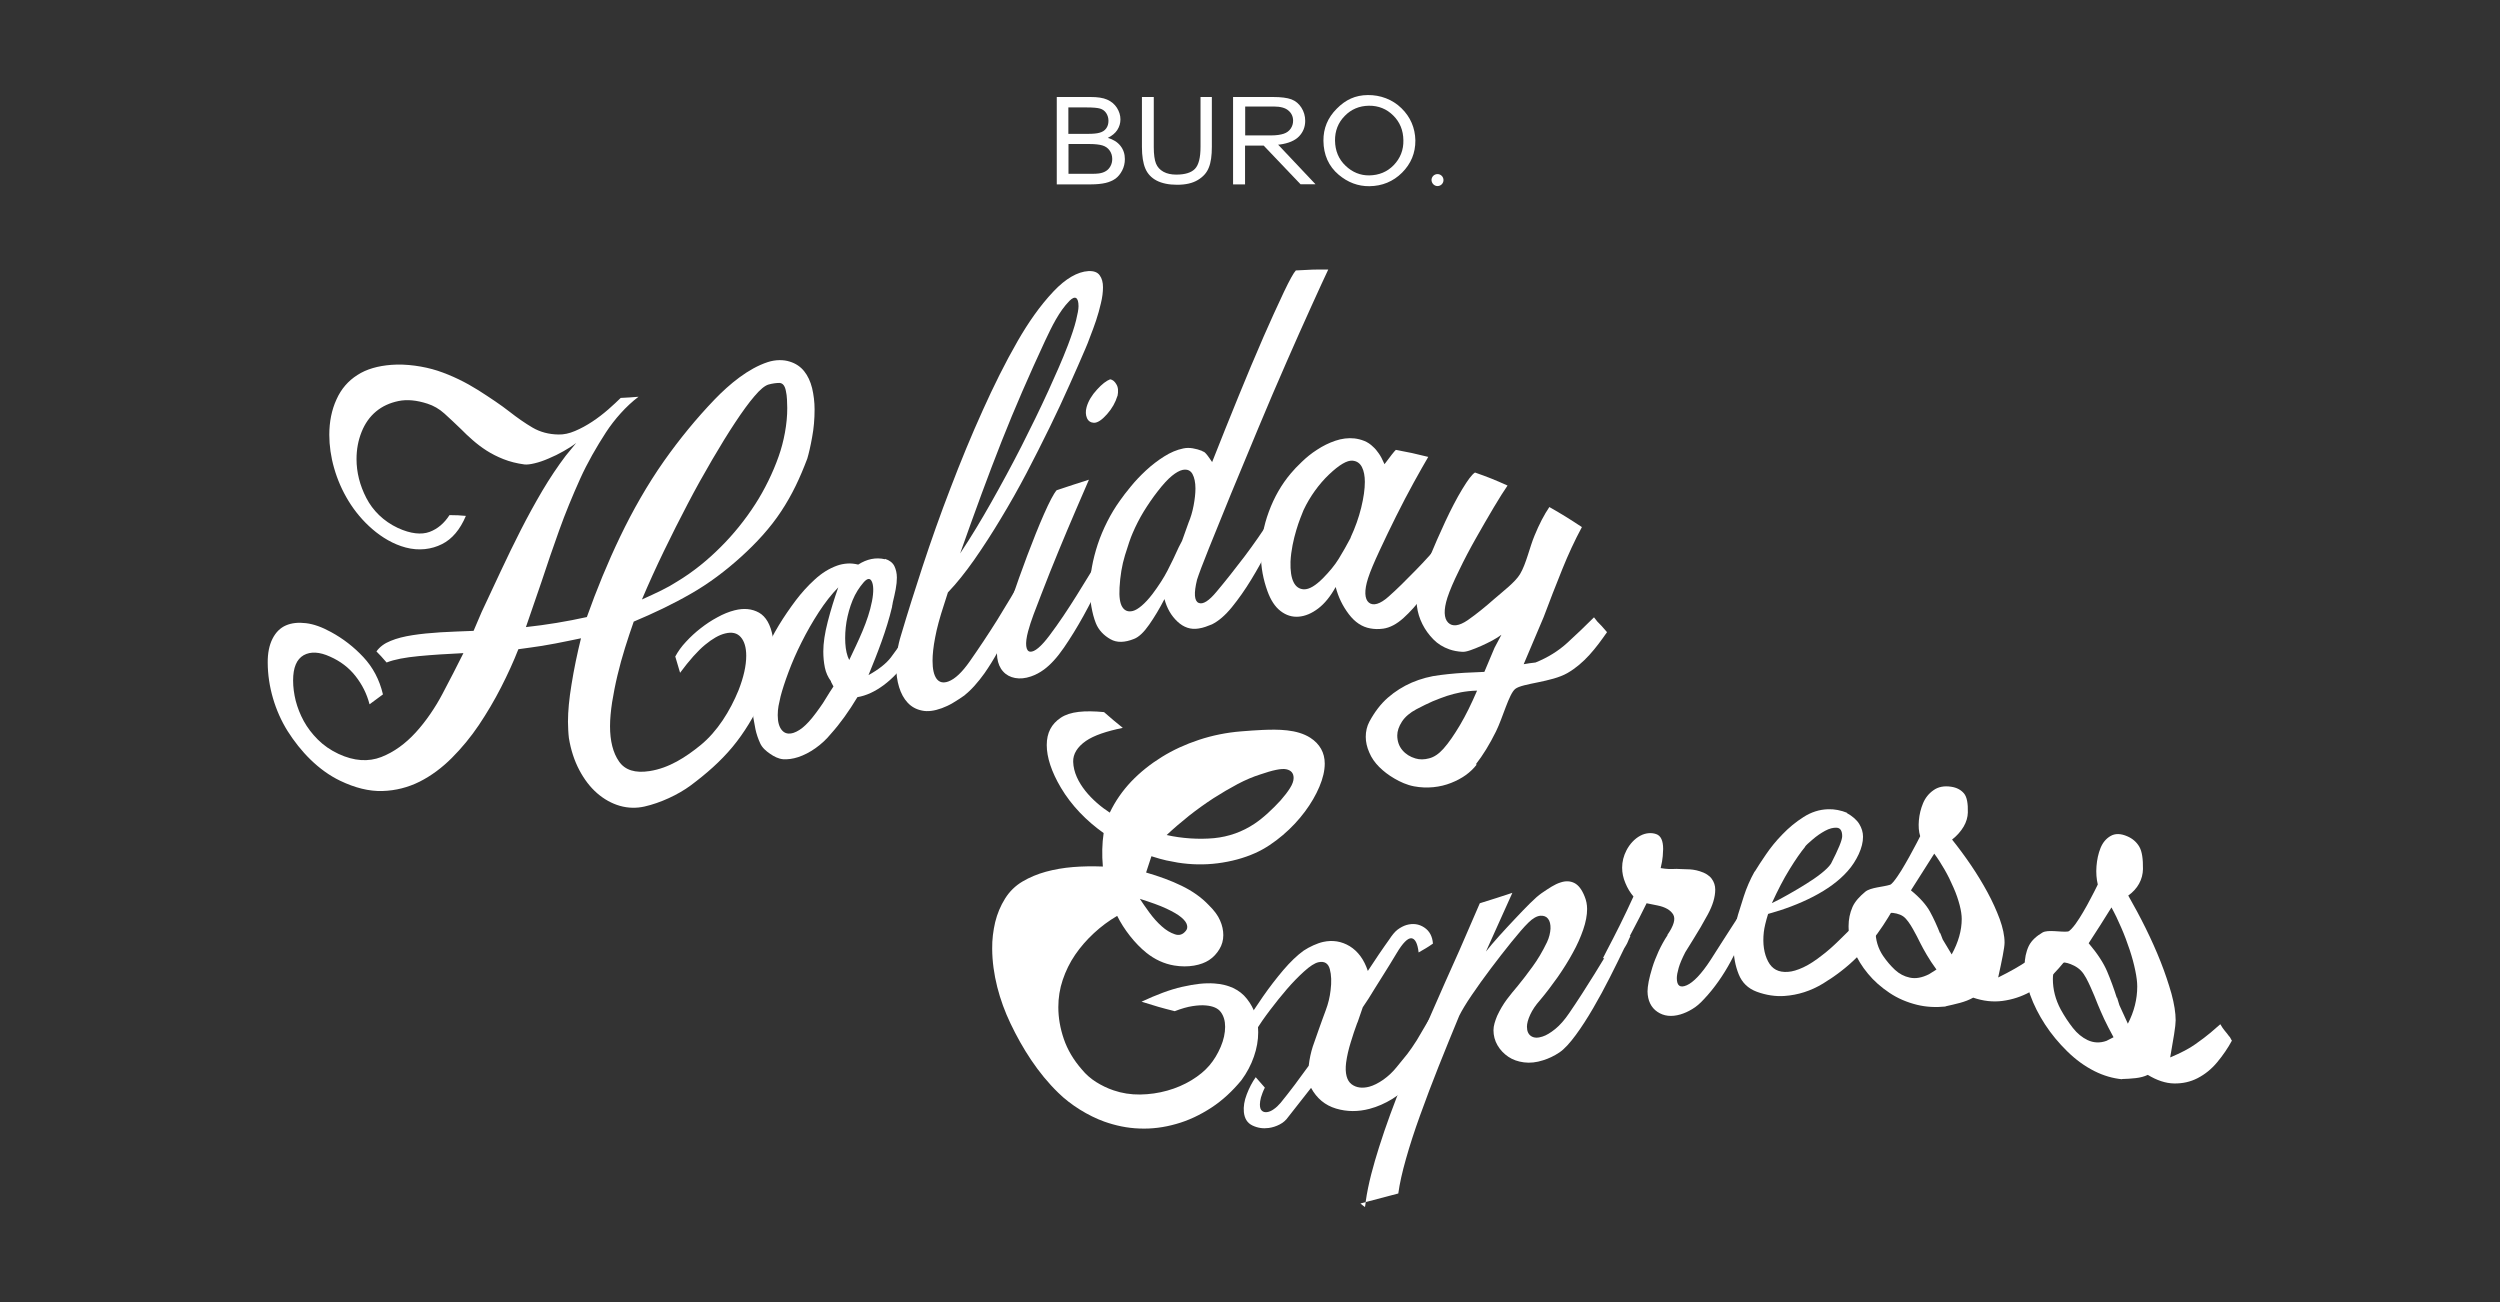 <?xml version="1.0" encoding="UTF-8"?> <!-- Generator: Adobe Illustrator 25.3.1, SVG Export Plug-In . SVG Version: 6.00 Build 0) --> <svg xmlns="http://www.w3.org/2000/svg" xmlns:xlink="http://www.w3.org/1999/xlink" id="Layer_1" x="0px" y="0px" viewBox="0 0 1920 1000" style="enable-background:new 0 0 1920 1000;" xml:space="preserve"><rect x="0" y="0" width="1920" height="1000" fill="#333333" stroke="none"/> <style type="text/css"> .st0{fill:url(#SVGID_1_);} .st1{fill:url(#SVGID_2_);} .st2{fill:url(#SVGID_3_);} .st3{fill:url(#SVGID_4_);} .st4{fill:url(#SVGID_5_);} .st5{fill:url(#SVGID_6_);} .st6{fill:url(#SVGID_7_);} .st7{fill:url(#SVGID_8_);} .st8{fill:url(#SVGID_9_);} .st9{fill:url(#SVGID_10_);} .st10{fill:url(#SVGID_11_);} .st11{fill:url(#SVGID_12_);} .st12{fill:url(#SVGID_13_);} .st13{fill:url(#SVGID_14_);} .st14{fill:url(#SVGID_15_);} .st15{fill:url(#SVGID_16_);} .st16{fill:#FFFFFF;} </style> <g> <g> <path class="st16" d="M357.8,396.2c-4.4,10.4-10.5,17.8-18.4,21.7c-7.9,4-17.7,5.3-27.8,2.6c-9.5-2.5-18.3-7.8-25.6-14.1 c-7.3-6.3-13.4-13.6-18.3-21.6c-4.9-8-8.6-16.5-11.1-25.3c-2.5-8.7-3.7-17.3-3.7-25.5c0-10.1,1.8-19.1,5.5-27.2 c3.6-8.1,9-14.3,16.1-18.8c7.1-4.6,15.8-7,26.1-7.8c11.4-0.9,24.9,1.1,35.4,4.5c11.2,3.7,21.8,9,31.2,14.9 c9.4,6,17.5,11.4,24,16.5c6,4.7,12,8.9,17.8,12.3c5.8,3.4,12.5,5.2,20,5.3c3.9,0.1,8.2-0.8,12.6-2.7c4.5-1.9,8.9-4.3,13.3-7.2 c4.4-2.9,8.5-6.1,12.3-9.4c3.8-3.4,7-6.3,9.5-8.8c5.5-0.3,8.2-0.4,13.7-0.9c-9.5,7.1-18.6,17.5-25,27.3 c-7.2,11.1-14.3,23.4-19.8,35.6c-5.9,13.1-11.4,26.4-16.2,39.8c-4.7,13-9.2,26.3-13.6,39.6c-4,11.5-7.9,23-11.9,34.6 c15.7-1.7,31.4-4.3,46.8-7.7c7.5-21.1,16-41.8,25.6-61.8c9.6-20,20.9-39.9,33.7-58.1c11.8-16.7,24.7-32.5,38.9-47.3 c11.5-11.9,25.8-23.7,40.7-28.6c6.1-2,12.3-1.9,16.9-0.4c4.6,1.4,8.3,3.9,11.1,7.4c2.8,3.5,4.8,7.8,6.1,13 c1.2,5.2,1.9,10.6,1.9,16.3c0,7.4-0.6,14.6-1.9,21.4c-1.2,6.8-2.5,12.3-3.7,16.4c-5.6,14.8-11.5,27.5-20,40.4 c-8.3,12.7-19.2,24.5-30.7,34.9c-11.9,10.8-25,20.7-38.9,28.6c-14.1,8.1-28.5,14.9-43.7,21.3c-2.3,6.5-4.5,13.2-6.7,20.2 c-2.2,7-4.1,14-5.8,21.1c-1.7,7.1-3,13.9-4.1,20.6c-1,6.7-1.6,12.8-1.6,18.4c0,11.4,2.3,20.5,6.9,27.1c4.6,6.7,12.5,9.1,23.4,7.4 c15.1-2.3,28-10.8,39.2-19.9c12.9-10.5,22.7-26.3,29.2-42.2c3.9-10,5.9-18.8,5.9-26.5c0-6.3-1.4-11.1-4.2-14.3 c-2.8-3.2-6.8-4.1-12-2.8c-4.6,1.1-9.7,4-15.4,8.7c-5.7,4.7-12.1,11.9-19.2,21.5c-1.5-5-2.2-7.5-3.7-12.5 c2.1-3.9,4.8-7.7,8.3-11.4c3.4-3.7,7.2-7.2,11.2-10.3c4.1-3.2,8.3-6,12.8-8.4c4.5-2.5,8.9-4.3,13.3-5.4c7.1-1.8,13.3-1.2,18.7,1.8 c5.4,3.1,8.9,9.2,10.6,18.6c0.2,1.7,0.4,3.3,0.5,4.9c0.1,1.6,0.1,3.1,0.2,4.4c0.1,12.4-3.3,27.3-8.7,38.4 c-6.6,13.5-13.7,25.7-22.9,36.8c-9.3,11.2-20,20.5-32,29.5c-9.8,7.3-23.6,13.6-35.6,16.3c-6.2,1.4-12.5,1.3-18.9-0.5 c-6.3-1.8-12.2-5.1-17.5-9.7c-5.3-4.6-9.9-10.6-13.7-17.8c-3.8-7.2-6.5-15.4-8-24.6c-0.2-1.8-0.4-3.8-0.5-6.1 c-0.1-2.2-0.2-4.4-0.2-6.4c0-8.1,0.9-17.6,2.7-28.5c1.9-11.9,4.4-23.9,7.3-35.6c-5.8,1.2-12.4,2.6-19.7,4 c-7.3,1.4-13.6,2.4-19,3.1c-3.7,0.5-5.6,0.8-9.4,1.3c-3.7,9.5-8.2,19.3-13.3,29.3c-5.1,10-10.8,19.6-17,28.9 c-6.2,9.2-13.2,17.7-20.8,25.3c-7.6,7.6-15.8,13.7-24.7,18.2c-8.8,4.4-18.4,6.9-28.6,7.2c-10.2,0.3-21.1-2.4-32.5-7.9 c-16.7-8-30.5-22.6-40.3-38.1c-9.7-15.5-15.2-34.3-15.3-52.4c-0.1-7.4,1.2-13.7,3.7-18.6c2.5-4.9,5.9-8.3,10.3-10.2 c4.4-1.9,9.5-2.4,15.4-1.7c5.9,0.7,12.3,3,19.2,6.8c9.2,5,17.4,11.3,24.8,19.2c7.4,7.9,12.4,17.3,15.1,28.7 c-4.1,3.1-6.2,4.6-10.3,7.6c-2.1-8.1-5.7-15.2-10.8-21.7c-5.1-6.5-11.6-11.4-19.5-14.9c-8.1-3.7-14.9-4.1-20.3-1.1 c-5.4,3.1-8.1,9.5-8.1,19.4c0,5.1,0.7,10.3,2,15.6c1.4,5.3,3.4,10.5,6.2,15.6c2.8,5.1,6.4,9.8,10.8,14.2c4.4,4.4,9.7,8.1,15.9,11 c12,5.6,23,6.2,32.8,2.4c9.8-3.8,18.6-10.3,26.4-18.8c7.9-8.6,15.2-19.4,20.6-29.7c5.8-11.1,11.3-21.5,16.1-31.3 c-12.5,0.6-23.9,1.3-34.3,2.3c-10.4,1-18.6,2.5-24.7,4.9c-3.1-3.6-5.7-6.5-7.8-8.5c2.5-3.5,6.1-6.2,10.9-8.1 c4.8-2,10.4-3.4,16.9-4.4c6.4-1,13.6-1.7,21.5-2.2c7.9-0.4,16.3-0.8,25.3-1.1c2.5-5.8,3.7-8.7,6.2-14.5 c4.8-10.2,9.7-20.7,14.7-31.4c5-10.7,10.1-21.2,15.4-31.6c5.3-10.4,10.8-20.4,16.5-30.1c5.7-9.6,11.7-18.6,17.9-26.8 c3.2-3.9,4.9-5.9,8.1-9.9c-2.7,2.1-5.9,4.2-9.7,6.3c-3.7,2.1-7.5,4-11.4,5.6c-3.9,1.7-7.4,2.9-10.8,3.7c-3.3,0.8-5.9,1.1-7.8,0.9 c-6-0.8-11.4-2.2-16.2-4.1c-4.8-1.9-9.1-4.1-13-6.6c-3.9-2.5-7.4-5.2-10.6-8c-3.2-2.8-6.2-5.6-8.9-8.4c-4.6-4.4-8.8-8.4-12.8-12 c-4-3.6-8.4-6.1-13.1-7.6c-8.1-2.6-15.5-3.4-22.2-2c-6.7,1.4-12.4,4-17.2,8c-4.8,4-8.5,9.2-11.1,15.7c-2.6,6.5-3.9,13.4-3.9,20.9 c0,10.1,2.5,20.1,7.5,29.8c5,9.7,13.2,17.9,24.3,23.1c9.8,4.5,18.1,5.3,24.3,3c6.2-2.3,11.3-6.7,15.3-12.9 C350.7,395.6,353.1,395.8,357.8,396.2z M590.3,295.3c-2.9,0.8-6.6,3.9-10.9,9c-4.4,5.1-9.3,11.9-14.8,20.2 c-5.5,8.3-11.4,17.9-17.6,28.5c-6.5,11.1-12.8,22.4-18.7,33.7c-6.3,12-12.5,24.3-18.4,36.5c-5.9,12.2-11.6,24.7-16.9,37.2 c5.4-2.4,10.3-4.7,14.8-6.9c4.5-2.2,8.6-4.5,12.3-6.9c12.3-7.4,23.5-16.6,33.2-26.3c9.8-9.7,19.1-21.2,26.8-33.2 c7.1-11,13.6-24.3,17.9-36.6c4-11.2,6.7-25.2,6.6-37.2c0-2-0.1-4.1-0.2-6.5c-0.1-2.4-0.4-4.5-0.8-6.3c-0.7-4-2.3-6.3-5-6.4 C596.1,294.1,593.2,294.5,590.3,295.3z"></path> <path class="st16" d="M611.3,460.9c4.2-5.5,8.9-10.8,14.4-15.8c5.4-5,11.1-8.5,17.2-10.7c2.5-0.9,5.1-1.4,7.8-1.6 c2.7-0.2,5.5,0.1,8.4,0.8c6.7-4.3,13.5-5.7,20.6-4.1c0-0.1,0-0.2,0-0.3c3.5,1.1,5.9,3,7.2,5.6c1.2,2.6,1.9,5.5,1.9,8.8 c0,2.6-0.3,5.6-0.9,8.9c-0.6,3.3-1.4,6.6-2.2,10c0,0.4-0.1,1-0.3,1.8c-0.2,0.7-0.3,1.3-0.3,1.8c-4.3,18.1-11.1,35.3-18.1,52.4 c7.9-4.4,13.6-8.9,17.2-13.6c3.5-4.7,6.3-8.6,8.4-11.8c3.1-5.3,4.7-8,7.8-13.3c0.6-1.3,1.2-2.6,1.9-3.8c0.6-1.2,1.6-2.9,2.8-5.1 c1.5,0.1,2.4,0.3,2.8,0.4c0.4,0.2,1.2,0.3,2.5,0.2c1.2,0.2,1.9,0.3,3.1,0.5c-0.6,2-1.1,3.3-1.6,3.9c-0.4,0.6-0.9,1.8-1.6,3.5 c0-0.1,0-0.2,0-0.3c-2.3,5-4.5,9.9-6.7,14.8c-2.2,4.8-4.5,9.3-7,13.2c-5,7.5-10.9,13.8-17.8,19c-6.9,5.1-13.6,8.2-20.3,9.3 c-6.5,10.8-13.2,20.2-20.3,28.1c-3.5,4.3-7.5,8-11.9,11.1c-4.4,3.1-8.8,5.4-13.4,6.9c-4,1.3-7.8,1.8-11.4,1.6 c-3.6-0.3-7.1-2.1-10.1-4.2c-3.1-2.1-6.1-4.7-7.6-8.1c-1.6-3.5-2.8-7-3.6-10.7c-0.6-2.9-1.1-5.8-1.6-8.7c-0.4-2.9-0.6-5.8-0.6-8.7 c-0.1-14.6,4.1-28.6,9.5-41.5C593.2,487,602,473.3,611.3,460.9z M638.2,523.2c-2.3-3.1-3.9-6.6-4.7-10.5c-0.8-3.9-1.2-8-1.2-12.4 c0-6.3,1.1-13.9,3.4-22.8c2.3-8.9,5-17.7,8.1-26.4c-5.2,5.3-10.2,11.7-15,19.1c-4.8,7.4-9.2,15.1-13.1,22.9 c-4,7.9-7.3,15.5-10.1,23c-2.8,7.5-4.8,13.7-6.1,18.7c-0.6,2.6-1.1,5.1-1.6,7.4c-0.4,2.3-0.6,4.7-0.6,7.1c0,5.2,1.1,9.1,3.3,11.6 c2.2,2.5,5.1,3.1,8.9,1.9c2.9-1,6-2.9,9.2-6c3.2-3,6.9-7.6,11.1-13.6c1.5-2,3-4.4,4.7-7.2c1.7-2.8,3.5-5.7,5.6-8.8 c-0.7-1.4-1.1-2.2-1.9-3.6C638.2,523.4,638.2,523.4,638.2,523.2z M663.4,447.1c-3.4,3.9-6.4,8.5-8.6,13.9 c-2.2,5.4-3.7,10.9-4.7,16.6c-0.9,5.7-1.2,11.1-0.9,16.4c0.3,5.2,1.3,9.5,3,12.9c6.9-14.6,14.5-29.6,17.5-45.2 c1.4-7.2,1.2-12.5-0.2-15.2C668.2,443.8,666.1,444.1,663.4,447.1z"></path> <path class="st16" d="M833.5,268c-3.3,7.8-7.3,16.8-11.9,27.1c-4.9,11-10,22-15.3,32.8c-5.8,11.9-11.8,23.7-17.9,35.4 c-6.2,11.8-12.8,23.5-19.7,34.9c-6.4,10.7-13.3,21.4-20.4,31.6c-6.9,9.8-13.6,18.2-20.3,25.2c-1.2,3.9-1.9,5.8-3.1,9.7 c-3.1,9.4-5.4,17.8-6.7,24.9c-1.4,7.2-2,13.1-2,17.9c0,6.3,1,10.9,3.1,13.8c2.1,2.8,5.1,3.5,9,2.1c5.2-1.9,10.7-7.2,16.5-15.5 c7.2-10.3,14.4-21.1,21.1-31.8c7-11.3,13.9-22.8,20.4-34.4c1.7,0.3,3,0.4,3.9,0.3c0.9-0.1,1.7,0,2.3,0.2c0.6-0.2,1.2-0.1,1.9,0.3 c-0.2,0.7-0.4,1.1-0.6,1.9c0-0.3,0-0.4,0-0.7c-2.3,4.7-4.8,10.2-7.5,16.5c-2.7,6.3-5.7,12.8-9.1,19.5c-3.3,6.7-6.8,13.4-10.3,19.8 c-3.5,6.5-7.2,12.4-10.9,17.7c-2.3,3.2-4.8,6.4-7.6,9.5c-2.8,3.1-5.4,5.5-7.6,7.2c0.1,0,0.2-0.1,0.3-0.1c-3.1,2.2-6.2,4.2-9.2,6 c-3,1.8-5.9,3.1-8.6,4.1c-5.8,2.1-10.9,2.8-15.3,1.8c-4.4-0.9-8-2.9-10.9-6c-2.9-3.1-5.1-7.1-6.6-12c-1.5-4.9-2.2-10.2-2.2-15.9 c0-8.1,1.2-16.1,3.7-24c5.2-17.6,10.8-35.2,16.5-52.6c6.6-20.1,13.8-40.4,21.4-60.1c7.7-20.2,16.1-40.7,25-60.3 c8.1-18,16.9-35.9,26.8-53.1c7.8-13.5,16.7-26.6,27.5-38c9.2-9.7,18.3-15,26.7-15.5c4.1-0.2,7.1,0.9,8.7,3.3 c1.7,2.3,2.5,5.4,2.5,9.1c0,3.7-0.5,7.8-1.6,12.3c-1,4.5-2.3,8.9-3.7,13.2c-1.5,4.4-3,8.5-4.5,12.3 C835.9,262.3,834.6,265.5,833.5,268z M802.6,261.8c-6,12.8-11.8,25.9-17.5,38.9c-5.5,12.6-10.7,25.3-15.8,38.1 c-5.3,13.4-10.4,26.9-15.4,40.4c-5.6,15.2-11.1,30.5-16.5,45.8c8.4-12.6,16.2-25.6,23.6-38.7c8.1-14.3,16.1-29.1,23.6-43.8 c7.1-14,14.1-28.3,20.6-42.5c5.2-11.5,10.5-23.2,15-35c2.9-7.7,5-14,6.2-18.9c1.2-4.9,1.9-8.5,1.9-10.9c0-7-2.7-8.4-6.9-4.2 C813.3,239.2,807.7,251,802.6,261.8z"></path> <path class="st16" d="M836.3,368.4c-2.3,5.3-5.6,12.8-9.8,22.7c-4.3,9.9-8.7,20.5-13.4,31.8c-4.6,11.1-9.1,22.4-13.4,33.6 c-4.3,11-8.1,20.7-10.1,28.3c-2.6,9.6-1.8,15.4,1.6,15.7c3.3,0.3,8.3-3.8,14.7-12.3c7.4-9.8,14.4-20.4,20.9-30.8 c6.9-11,13.7-22.2,20.3-33.5c2.5,0.3,3.7,0.5,6.2,0.8c0.7,0.3,1.1,0.5,1.9,0.8c-2.5,5.7-5.8,12.9-9.8,21.5 c-4.1,8.6-8.5,17.3-13.3,26c-4.8,8.7-9.8,16.8-15,24.4c-5.2,7.6-10.4,13.2-15.3,16.8c-3.1,2.3-6.5,4.1-10,5.3 c-4.4,1.5-8.4,1.9-12.2,1.2c-3.7-0.7-6.8-2.3-9.2-5c-2.4-2.6-3.9-6.1-4.5-10.4c-0.6-4.3-0.1-9.3,1.6-15.1c2.1-7.5,5.1-17.1,9-28.7 c4-11.7,8.1-23.4,12.5-35c4.4-11.6,8.6-22.2,12.8-31.7c4.2-9.5,7.4-15.6,9.7-18.3C821.3,373.2,826.3,371.6,836.3,368.4z M858.2,304c-1.5,5-4.1,9.7-8,14.1c-3.9,4.4-7.3,6.7-10.1,6.6c-2.4-0.1-4.3-1.3-5.3-3.6c-1-2.3-1.2-5.2-0.3-8.4 c1.3-4.7,4.1-9.3,8-13.5c3.8-4.2,7.2-6.8,10.1-7.9c1.9,0.3,3.5,1.6,4.8,3.9c1.4,2.2,1.6,5.3,0.8,9.3 C858.2,304.2,858.2,304.1,858.2,304z"></path> <path class="st16" d="M1020.1,207c-2.7,5.7-6.9,14.8-12.6,27.4c-6.5,14.3-12.9,28.7-19.2,43.1c-7.4,16.9-14.7,33.9-21.8,51 c-7.1,16.9-14.1,33.8-21.1,50.8c-5.7,13.9-11.4,27.9-17,41.9c-4.8,11.9-7.8,20-9.1,24.1c-2.5,10.3-2.1,16.2,1.2,17.7 c3.3,1.5,8-1.5,14-8.8c6.8-8.1,13.9-17.1,21.2-26.7c7.3-9.7,13.9-19.2,20-28.8c1.7,0.8,3,1.3,4.1,1.5c1,0.2,1.9,0.5,2.5,0.9 c0.4,0,0.9,0.3,1.6,1c-2.7,5.4-6,12-10,19.8c-4,7.8-8.3,15.6-13,23.3c-4.7,7.7-9.6,14.7-14.8,21.1c-5.2,6.4-10.3,10.7-15.3,13.2 c-1.7,0.7-3.3,1.3-5,1.9c-1.7,0.6-3.4,1-5.3,1.3c-6,1-11.4-0.8-16.2-5.3c-4.8-4.5-8.1-10.2-10-17.3c-3.7,7.2-7.6,13.7-11.7,19.6 c-4.1,5.9-8,9.6-11.7,11c-7,2.8-13.1,3.1-18.1,0.2c-5-2.8-9.1-7-11.2-12.3c-1.5-3.7-2.6-8.1-3.4-12.6c-0.8-4.4-1.2-9-1.2-13.5 c0-11.1,2.2-22.7,6.1-34.6c3.8-11.4,9.9-23.6,17-33.4c2.1-3,4.8-6.6,8.3-10.8c3.4-4.2,7.3-8.3,11.7-12.4c4.4-4.1,9-7.6,13.9-10.7 c4.9-3.1,9.8-5.2,14.8-6.2c2.3-0.5,4.7-0.5,7.2-0.1c2.5,0.4,4.9,1.1,7.2,2c0.4,0.4,0.8,0.6,1.1,0.6c0.3,0.1,0.7,0.3,1.2,0.8 c0.5,0.5,1.2,1.2,2,2.3c0.8,1.1,2,2.7,3.4,4.9c6.7-16.9,13.4-33.8,20.3-50.6c6.3-15.4,12.7-30.8,19.3-45.9 c5.1-11.5,10.2-23,15.6-34.3c4.4-9.2,7.4-14.6,9.1-16.4C1005.2,207.1,1010.2,206.9,1020.1,207z M912.8,401.4c1.7-4,3-8.4,3.9-13.2 c0.9-4.8,1.4-9.1,1.4-13.1c0-4.6-0.8-8.3-2.3-11.1c-1.6-2.8-4.1-3.8-7.6-3.1c-2.3,0.5-5,2-8.1,4.5c-3.1,2.5-6.8,6.5-10.9,11.8 c-4,5.1-7.5,10.3-10.8,15.6c-3.2,5.3-6.1,10.9-8.6,16.8c-1.5,3.4-3.4,9-5.8,16.8c-2.4,7.8-3.7,16.1-4.2,24.9 c-0.4,7.1,0.3,12.1,2.2,15c1.9,2.9,4.6,3.8,8.1,2.9c1.9-0.5,4.1-1.8,6.7-4c2.6-2.2,5.4-5.2,8.3-9c4.8-6.4,8.6-12.3,11.5-17.9 c2.9-5.6,5.8-11.6,8.7-18.1c1-1.9,1.5-2.9,2.5-4.8C909.8,409.8,910.8,407,912.8,401.4z"></path> <path class="st16" d="M1096.9,350.9c-2.9,4.9-6.6,11.5-11.1,19.6c-4.5,8.2-9,16.8-13.6,26c-4.6,9.2-8.8,18-12.8,26.6 c-4,8.6-7,15.6-8.7,20.9c-3.1,9.6-2.7,16.1,0.6,18.8c3.3,2.7,8.6,1.2,15-4.5c6.6-5.8,13.6-12.8,20.9-20.3 c7.3-7.4,14-14.9,20.3-22.6c1.7,1.4,3,2.5,4.1,3c1,0.6,1.9,1.2,2.5,1.9c0.4,0.1,0.9,0.7,1.6,1.6c-2.7,4.6-6,10.2-10,16.8 c-4,6.6-8.3,13.1-13,19.4c-4.7,6.3-9.6,11.8-14.8,16.5c-5.2,4.7-10.5,7.5-15.6,8.2c-3.5,0.5-6.9,0.4-10-0.2 c-6.2-1.1-11.7-4.7-16.4-10.9c-4.7-6.2-8.1-13.1-10.1-20.9c-4,7.2-8.4,12.7-13.4,16.5c-5,3.8-10,5.9-15,6.3c-5,0.4-9.6-1-13.9-4.3 c-4.3-3.3-7.6-8.4-10.1-15.3c-3.2-8.9-5-18.1-5-27.6c0-11.3,2-22.5,6.1-33.5c4.1-11.1,9.7-20.9,17-29.5c2.1-2.5,4.8-5.4,8.3-8.7 c3.4-3.3,7.3-6.5,11.7-9.3c4.4-2.9,9-5.2,14-6.9c5-1.7,9.9-2.3,14.7-1.8c2.5,0.3,5,0.9,7.5,1.9c2.5,1,4.8,2.5,6.9,4.6 c1.5,1.3,2.9,3,4.2,4.9c1.4,1.9,2.9,4.7,4.5,8.4c4.6-6.2,7.5-9.9,8.7-11C1081.9,347.3,1086.9,348.4,1096.9,350.9z M1037.3,412.7 c3.5-7.5,6.2-15.1,8.1-22.8c1.9-7.8,2.8-14.3,2.8-19.8c0-4.5-0.7-8.3-2.2-11.3c-1.5-3-3.9-4.7-7.2-5c-4.2-0.4-10.2,3.1-18.1,10.6 c-4,3.8-7.6,8-10.9,12.6c-3.3,4.6-6.2,9.5-8.7,14.8c-0.6,1.6-1.5,3.7-2.5,6.3c-1,2.7-2.1,5.7-3.1,9.2c-1,3.4-2,7.2-2.8,11.3 c-0.8,4.1-1.4,8.5-1.6,12.8c-0.4,13.8,3.2,20.9,10.3,21.2c4.2,0.1,9-2.9,14.7-8.6c4.9-5,9-9.9,12-14.8c3-4.9,6.1-10.3,9.2-16.2 C1037.3,412.9,1037.3,412.9,1037.3,412.7z"></path> <path class="st16" d="M1157.8,372.9c-2.7,3.9-6.2,9.4-10.6,16.8c-4.4,7.4-8.9,15.2-13.6,23.5c-4.7,8.3-9.1,16.6-13.1,25 c-4.1,8.3-7.1,15.3-8.9,20.8c-3,9.4-2.7,15.9,0.6,19.2c3.3,3.3,8.4,2.6,15-1.9c6.6-4.6,13.5-10.2,20.4-16.3 c7-6.1,16.1-12.9,19.8-19.1c4.7-7.8,7.4-20.7,11.1-29.5c3.6-8.8,7.4-16.1,11.4-22c10,5.7,15,8.8,25,15.4 c-5.6,10.4-10.6,21.3-15,32.2c-4.9,12.2-9.8,24.6-14.4,37c-5.1,12-10.2,24-15.3,36.1c3.6-0.6,5.4-0.9,9.1-1.3 c9.4-3.8,17.5-8.8,24.5-15.2c7-6.4,13.8-12.9,20.4-19.5c1,1.4,1.9,2.5,2.5,3.2c0.6,0.7,1.8,1.8,3.4,3.5c1.6,1.9,2.4,2.8,4.1,4.7 c-8.5,12.2-17.4,23.9-30.4,31.4c-12.3,7.1-34.6,7.8-40.1,12.2c-4.8,3.8-9.5,22-14.8,32.7c-4.9,9.9-10,18.2-15.4,25.1 c0.2,0.1,0.4,0.2,0.6,0.3c-4.8,6.2-11.3,10.8-19.7,14.1c-8.3,3.3-18.4,4.5-28.4,2.6c-5.4-1-10.7-3.4-15.1-6 c-4.5-2.6-8.4-5.6-11.7-8.9c-3.3-3.3-5.9-7-7.6-11.1c-1.8-4.1-2.7-8.1-2.7-12c0-4.2,0.9-8.1,2.8-11.7c4-7.4,8.7-13.6,14.2-18.4 c5.5-4.8,11.7-8.7,18.4-11.6c6.8-2.9,14.1-4.9,22-5.8c7.9-1,16.2-1.7,25-2c3.5-0.2,5.2-0.3,8.7-0.4c3.1-7.4,4.7-11.1,7.8-18.5 c2.1-4,3.2-6,5.3-10c-1.9,1.4-4.2,2.9-7,4.4c-2.8,1.5-5.7,2.9-8.6,4.2c-2.9,1.3-5.7,2.4-8.3,3.3c-2.6,0.9-4.6,1.3-6.1,1.2 c-3.5-0.2-6.9-0.8-10-1.9c-4.8-1.7-8.9-4.2-12.3-7.7c-3.4-3.5-6.2-7.3-8.4-11.7c-2.2-4.4-3.6-8.9-4.2-13.8 c-0.6-4.8-0.2-9.3,0.9-13.2c1.7-5.8,4.5-13.7,8.4-23.3c4-9.6,8.1-19.1,12.5-28.5c4.4-9.4,8.7-17.7,13-24.8 c4.3-7.1,7.5-11.4,9.8-12.8C1142.8,366.4,1147.8,368.4,1157.8,372.9z M1108.5,575.1c4.2-4.7,8.4-10.9,12.8-18.3 c4.4-7.4,8.7-16.2,13.1-26.4c-4.6,0.1-8.7,0.6-12.5,1.3c-3.7,0.7-7.3,1.7-10.8,2.8c-3.4,1.2-7,2.5-10.8,4.1 c-3.7,1.6-7.9,3.7-12.5,6.1c-4.9,2.6-8.7,5.8-11.1,9.5c-2.4,3.7-3.6,7.3-3.6,10.6c0,4.4,1.3,8.2,3.9,11.3c2.6,3.1,6,5.2,10.1,6.4 c3.3,1,6.8,0.9,10.5-0.1C1101.3,581.5,1105,579,1108.5,575.1z"></path> <path class="st16" d="M876.7,769.3c11.4-5.3,21.8-9.3,31.2-11.4c9.4-2.2,17.6-3.1,24.7-2.6c11,0.8,19.4,4.6,25.1,11.9 c5.7,7.3,8.6,15.8,8.6,25.6c0,6.1-1.1,12.4-3.3,18.7c-2.2,6.4-5.4,12.4-9.5,18c-6.9,8.4-14.6,15.6-23.2,21.2 c-8.6,5.6-17.6,9.9-27,12.5c-9.4,2.7-18.8,3.9-28.2,3.5c-9.5-0.3-18.5-2.3-27-5.3c-12.3-4.4-25.9-12.8-35.3-22.1 c-15.6-15.1-27.6-34.1-36.8-53.4c-8.4-17.6-13.9-37.7-14-57.2c-0.1-7.2,0.8-14,2.3-20.5c1.6-6.5,4.1-12.5,7.6-18.1 c3.5-5.6,8-9.9,13.4-13.1c5.4-3.2,11.4-5.7,17.9-7.5c6.6-1.8,13.5-3,20.9-3.6c7.4-0.6,15-0.7,22.9-0.4c-0.8-9-0.6-17.6,0.6-25.7 c-13.1-9.3-24.6-21-32.8-34.8c-7.3-12.3-10.9-23.4-10.9-32.8c0-9.4,3.6-16.2,10.8-21c7.2-4.8,18.3-5.7,33.2-4.3 c5.7,5,8.6,7.4,14.4,12.1c-12.5,2.6-22,5.7-28.4,10.1c-6.4,4.5-9.9,9.9-9.7,16c0.5,15.9,15.1,30.6,28.1,39 c4.2-8.8,9.7-16.7,16.5-23.9c6.9-7.2,14.7-13.4,23.4-18.8c8.7-5.4,18.3-9.8,28.6-13.2c10.3-3.4,21.1-5.6,32.3-6.5 c6.2-0.5,11.8-0.9,16.5-1.1c11.9-0.5,26.4-0.6,36.7,6c7.3,4.7,11.1,11.5,11.1,19.8c0,5.5-1.4,11.4-4.1,17.8 c-2.7,6.4-6.4,12.8-11.1,19.1c-4.7,6.3-10.3,12.4-16.9,18c-6.6,5.6-13.7,10.5-21.4,13.9c-8.7,3.9-18.5,6.5-28.7,7.8 c-10.2,1.3-20.4,1.1-30.6-0.5c-2.9-0.5-5.9-1.1-8.9-1.7c-3-0.7-6.8-1.7-11.4-3.2c-1.6,5-2.4,7.5-4.1,12.5 c10,2.9,19.1,6.2,27.3,10.2c8.2,4,15.1,8.8,20.8,14.8c4.2,4.1,7.1,8,8.7,11.8c1.7,3.8,2.5,7.6,2.5,11.3c0,3.9-1,7.5-3,10.8 c-2,3.3-4.6,6.2-8,8.4c-2.9,1.9-6.8,3.4-11.5,4.2c-4.8,0.8-9.9,0.8-15.3-0.1c-7.7-1.3-14.8-4.6-21.2-9.7 c-9-7.2-17.4-18.1-22.5-28.4c-6.5,3.8-12.4,8.2-17.9,13.3c-5.5,5.1-10.3,10.6-14.4,16.6c-4.1,6-7.2,12.4-9.5,19.2 c-2.3,6.8-3.4,13.8-3.4,21c0,8.1,1.4,16.2,4.2,24.4c2.8,8.2,7.4,16.1,13.9,23.5c3.1,3.8,6.8,7,10.9,9.6c4.2,2.6,8.6,4.8,13.4,6.4 c6.4,2.2,13.3,3.3,20.4,3.2c7.2-0.1,14.1-1.1,20.9-3c6.8-1.9,13-4.6,18.6-8c5.6-3.4,10.2-7.2,13.7-11.3c3.5-4.1,6.4-8.9,8.7-14.3 c2.3-5.4,3.4-10.6,3.4-15.4c0-4.6-1.1-8.3-3.3-11.3c-2.2-3-6-4.6-11.4-5.1c-2.9-0.3-6.4-0.1-10.3,0.5c-4,0.6-8.5,1.9-13.7,3.9 C892.2,774.1,887.1,772.6,876.7,769.3z M910.7,714.9c1-1.2,1.4-2.6,0.9-4.5c-0.4-1.8-1.9-3.8-4.4-5.9c-2.5-2.1-6.3-4.3-11.4-6.7 c-5.1-2.4-11.9-4.8-20.4-7.5c1.9,2.9,4.3,6.4,7.3,10.5c3,4.1,6.2,7.7,9.5,10.6c3.3,3,6.7,5,10,6.1 C905.6,718.7,908.4,717.8,910.7,714.9z M967.8,594.8c-5.4,1.7-11.1,4.1-17.2,7.3c-6,3.2-12.2,6.8-18.6,10.9 c-6.3,4.1-12.6,8.6-18.7,13.4c-6.1,4.9-11.9,9.8-17.3,14.9c11.4,2.6,24.7,3.5,36.4,2.4c11.2-1.1,21.7-4.8,31.1-11.1 c3.3-2.2,6.8-5,10.3-8.2c3.5-3.2,6.8-6.5,9.7-9.7c2.9-3.3,5.3-6.4,7.2-9.4c1.9-3,2.8-5.6,2.8-7.8c0-3.7-1.9-5.9-5.6-6.7 C984.1,590,977.4,591.5,967.8,594.8z"></path> <path class="st16" d="M971.4,835.3c-1.5,3-2.4,5.6-3,7.6c-0.5,2-0.8,3.8-0.8,5.3c0,2.4,0.5,4,1.6,4.9c1,0.9,2.3,1.2,3.9,1 c1.6-0.2,3.3-0.9,5.1-2.2c1.9-1.3,3.6-2.9,5.3-4.9c3.5-4.3,7.1-8.9,10.8-13.8c3.6-4.9,7.2-9.8,10.8-14.7 c0.6-5.4,1.7-10.3,3.1-14.7c1.5-4.4,3.1-8.9,4.7-13.4c1.7-4.7,3.4-9.6,5.3-14.6c1.9-5,3.1-10.1,3.7-15.3 c0.8-6.3,0.6-11.7-0.6-16.2c-1.2-4.5-4.2-6.3-8.7-5.3c-2.9,0.6-6.7,3.1-11.2,7.2c-4.3,3.9-8.7,8.4-13.1,13.5 c-4.4,5.1-8.6,10.4-12.8,15.9c-4.2,5.5-8,11-11.5,16.5c-3.5,5.5-6.7,10.8-9.4,15.9c-3.6-1.5-5.4-2.3-9-3.9 c2.7-4.8,6.2-10.6,10.5-17.6c4.3-7,8.9-14,13.9-21.2c5-7.2,10.2-13.9,15.6-20.3c5.4-6.3,10.6-11.3,15.6-14.9 c2.3-1.5,4.8-2.9,7.5-4.1c2.7-1.2,5.2-2.1,7.5-2.6c7.3-1.6,14.1-0.5,20.4,3.3c6.3,3.9,11,10.2,13.9,19c2.3-3.4,5-7.6,8.3-12.5 c3.2-4.9,6.3-8.9,8.3-11.9c1.9-2.9,4-5.6,6.2-7.3c2.3-1.7,4.6-2.9,6.9-3.6c5-1.4,9.5-0.8,13.6,1.9c4.1,2.7,6.3,6.9,6.7,12.4 c-2.3,1.6-4.1,2.8-5.5,3.6c-1.4,0.8-3.2,1.9-5.5,3.2c-0.8-7-2.7-10.6-5.5-10.9c-2.8-0.3-6.7,3.6-11.4,11.5 c-3.8,6.3-7,11.6-9.7,15.8c-2.7,4.2-5,7.9-6.9,11c-1.9,3.1-3.5,5.8-5,8.1c-1.5,2.2-2.9,4.4-4.4,6.6c-1.6,4.7-2.4,7.1-4.1,11.9 c0-0.1,0-0.2,0-0.3c-1.9,5.1-3.6,10.2-5.1,15.2c-1.6,5.1-2.9,10.5-3.6,15.8c-1,8.1,0.6,13.8,4.2,16.5c3.6,2.7,8.2,3.3,13.6,1.9 c3.3-0.9,6.9-2.7,10.8-5.4c3.8-2.7,7.2-5.9,10.1-9.5c3.2-4,6.1-7.4,8.3-10.2c2.2-2.8,4.6-6.4,7.3-10.6c3.4-5.7,5.1-8.6,8.4-14.3 c2.9-4.4,5.7-8.8,8.4-13.2c2.7-4.4,5.2-8.6,7.5-12.6c1,0.4,1.5,0.5,2.5,0.9c0.8,0.2,1.7,0.4,2.5,0.7c0.8,0.3,1.7,0.5,2.5,0.7 c-2.3,5.3-4.9,11.2-7.8,17.6c-2.9,6.5-6,12.9-9.2,19.3c-3.2,6.4-6.5,12.6-9.8,18.5c-3.3,5.9-6.4,10.9-9.4,14.7 c-3.9,5.1-8.7,9.3-14.4,12.8c-5.6,3.4-11.4,6-17.5,7.6c-8.7,2.3-17.3,2.3-25.7-0.2c-8.4-2.5-14.8-7.8-19.2-15.9 c-7,9-10.5,13.5-17.5,22.3c-1.7,2.5-3.9,4.4-6.6,5.8c-2.7,1.4-5.5,2.3-8.4,2.7c-4.4,0.6-8.5,0-12.5-1.9c-4-1.9-6.1-5.4-6.6-10.3 c-0.4-4.1,0.3-8.7,2.2-13.6c1.9-5,4.2-9.4,6.9-13.2C967.3,830.5,968.7,832.1,971.4,835.3z"></path> <path class="st16" d="M1044.8,924.3c1.6-0.4,2.4-0.6,4.1-1.1c-0.2,1.5-0.4,2.3-0.6,3.8C1046.8,925.9,1046.1,925.4,1044.8,924.3z M1048.8,923.2c2-14.4,6-28.4,10.3-42.1c5.3-16.8,11.6-33.8,18.3-50.3c7.1-17.6,14.4-35.2,22-52.6c7-16.2,14.3-32.4,21.5-48.5 c5.2-12,10.4-24,15.6-36c10-3.1,15-4.7,25-8c-6.8,15-13.5,30.1-20.3,45.1c2.7-3.5,6.1-7.4,10.1-11.9c4.1-4.5,8.1-8.9,12.2-13.2 c4.1-4.4,7.9-8.3,11.5-11.9c3.6-3.6,6.6-6.2,8.9-7.8c2.9-2,5.5-3.7,7.8-5.1c2.3-1.4,4.6-2.5,6.9-3.2c3.9-1.3,7.5-1.1,10.6,0.5 s5.7,5,7.8,10.3c1.2,2.9,1.9,6.1,1.9,9.6c0,4.8-1,10.1-3,15.9c-2,5.8-4.6,11.7-8,17.8c-3.3,6.1-7.2,12.3-11.5,18.5 c-4.4,6.2-8.9,12.2-13.7,17.9c-3.3,3.7-5.8,7.4-7.5,11.1c-1.7,3.7-2.5,6.8-2.5,9.2c0,3.5,1.1,5.9,3.3,7.3c2.2,1.4,5,1.5,8.6,0.3 c2.9-0.9,6.2-2.9,9.8-5.8c3.6-2.9,7.2-7,10.8-12.3c6.7-9.8,13.1-19.8,19.3-29.8c6.2-10.1,12.4-20.2,18.4-30.4 c1.7,0.6,2.9,0.8,3.7,0.8c0.8,0,2.1,0,3.7,0.1c0.4,0.3,1,0.3,1.9,0.1c-1,2.1-1.7,3.5-1.9,4.2c-0.2,0.7-1,2.3-2.5,4.7 c-0.1,0.2-0.2,0.3-0.3,0.4c-3.3,6.9-7,14.4-11.1,22.5c-4.1,8.1-8.3,15.9-12.8,23.6c-4.5,7.7-8.9,14.6-13.4,20.7 c-4.5,6.1-8.7,10.8-12.6,13.4c-4,2.7-8.3,4.7-12.5,6c-5.2,1.7-10.1,2.2-14.7,1.6c-4.6-0.6-8.6-2-12-4.3c-3.4-2.3-6.2-5.2-8.3-8.8 c-2.1-3.6-3.1-7.5-3.1-11.6c0-1.7,0.3-3.5,0.8-5.3c0.5-1.8,1.2-3.7,2-5.7c2.3-4.9,4.8-9.1,7.5-12.7c2.7-3.6,5.6-7.1,8.4-10.4 c3.6-4.3,7.3-9.3,11.2-14.6c3.9-5.3,7.7-11.6,11.2-18.9c1.7-3.6,2.5-7.1,2.7-10.4c0.1-3.3-0.5-5.8-1.9-7.6 c-1.3-1.7-3.3-2.5-5.9-2.3c-2.6,0.2-5.8,1.9-9.2,5.3c-3.5,3.4-7.9,8.6-13.1,15c-5.2,6.5-10.5,13.2-15.8,20.3 c-5.3,7-10.2,13.9-14.7,20.5c-4.5,6.6-7.6,11.9-9.5,15.7c-5.4,13-10.7,26.1-15.9,39.1c-4.9,12.4-9.7,24.9-14.2,37.5 c-4.3,11.9-7.9,23-10.8,33.3c-2.9,10.2-4.9,19.1-5.9,26.6C1064,919.2,1058.9,920.6,1048.8,923.2z"></path> <path class="st16" d="M1231.1,735.8c1.1-2.2,1.7-3.3,2.8-5.5c3.3-6.3,6.8-13,10.3-20.1c3.5-7.1,7-14.4,10.3-21.7 c-2.5-2.9-4.6-6.4-6.2-10.3c-1.7-4-2.5-7.9-2.5-11.8c0-4.6,1.1-9.1,3.4-13.5c2.3-4.4,6-8.7,10.6-11.1c4.1-2.2,8.6-2.5,12.2-1.2 c3.5,1.2,5.3,5,5.3,11.4c0,1.3-0.1,3.1-0.3,5.5c-0.2,2.4-0.7,5.4-1.6,9.2c2.3,0.4,4.4,0.6,6.4,0.7c2,0.1,4-0.1,5.8-0.1 c2.1,0,4.9,0.3,8,0.3c3,0,6.4,0.4,9.8,1.5c4.3,1.3,7.4,3.3,9.2,5.8c1.8,2.5,2.7,5.2,2.7,8.3c0,5.7-1.9,12-5.6,18.9 c-3.7,6.9-7.5,13.3-11.2,19.2c-2.5,4-3.7,6-6.2,10c-2.5,4.9-4.2,8.9-5.1,12.1c-0.9,3.2-1.4,5.8-1.4,7.8c0,5.9,2.5,7.7,7.6,5.5 c5.1-2.2,11.4-8.8,18.3-19.4c5.7-8.8,11-17.4,16.2-25.3c5.2-7.9,10.6-16.5,16.3-25.3c1.3,0.6,2,0.8,2.2,0.7 c0.2-0.2,1.2-0.1,2.9,0.3c1.3,0.4,1.9,0.6,3.2,1.1c-1.7,3.4-3.2,6.2-4.4,8.4c-1.2,2.2-2.6,5.1-4.3,8.7 c-5.3,10.9-10.9,21.8-16.6,32.5c-5.4,10.1-12.6,20.6-20.6,29c-2.9,3.2-5.9,5.8-9,7.6c-3.1,1.9-6.1,3.2-9.1,4.1 c-6.9,2-12.7,1.3-17.6-2c-4.9-3.3-7.5-8.7-7.6-15.7c0-1.9,0.3-4.5,0.9-7.7c0.6-3.1,1.6-6.7,2.8-10.7c1.2-4,2.9-8.1,4.8-12.4 c2-4.3,4.3-8.5,7-12.6c-0.1,0-0.2,0.1-0.3,0.1c5-7.2,6.5-12.4,4.5-15.8c-2-3.3-6-5.7-12-6.9c-3.4-0.7-5.1-1-8.4-1.7 c-3.5,7.2-7.3,14.6-11.4,22.3c-4.1,7.7-7.5,14.3-10.5,19.8c-0.7,1.2-1.1,1.7-1.9,2.9C1236.9,737.3,1234.9,736.8,1231.1,735.8z"></path> <path class="st16" d="M1418.2,624.3c4.5,2.5,7.8,5.4,9.7,8.5c1.9,3.1,2.9,6.4,2.9,9.8c0,4.2-1.1,8.6-3.3,13.4 c-2.2,4.7-5,9.1-8.5,13c-6.8,7.7-15.8,14.1-26.4,19.6c-10.8,5.6-23,10.1-34.7,13.3c-1.8,5.8-2.9,10.5-3.3,14 c-1,9,0.2,16.6,3.3,22.5c3.1,5.9,8,8.5,15.2,8c3.4-0.2,7.4-1.4,11.9-3.5c4.5-2.1,9.4-5.3,14.8-9.6c3.7-2.8,7.8-6.4,12.4-10.9 c4.6-4.5,9.2-9,13.8-13.8c4.6-4.7,8.7-9.2,12.5-13.4c3.7-4.2,6.7-7.5,8.8-9.8c1.8,0.7,3.7,1.6,5.7,2.7c2,1.1,3.6,2,4.9,2.6 c-2.4,5.1-6.3,11.8-11.8,20.2c-5.5,8.4-12.1,16.4-19.9,24.2c-7.8,7.8-16.5,14.4-26,20.2c-9.5,5.8-19.5,8.9-29.7,9.6 c-6.8,0.5-14.1-0.6-21.2-3.2c-6.8-2.5-11.4-7-14-13.5c-2.6-6.5-3.9-13.5-3.9-20.9c0-4.6,0.3-9,0.9-13.3c0.6-4.3,1.5-8.1,2.5-11.5 c1-3.3,2.5-8.1,4.5-14.3c2-6.2,4.7-12.5,8.3-19c0,0.1,0,0.2,0,0.3c2.1-3.5,5-7.9,8.6-13.2c3.6-5.3,7.8-10.5,12.7-15.5 c4.9-5.1,10.2-9.5,16.2-13.3c5.9-3.8,12.2-5.8,18.8-6c4.9-0.2,9.9,0.8,14.9,2.8C1418.5,624.3,1418.4,624.3,1418.2,624.3z M1386.3,650.4c-3.3,4-7.3,9.7-11.9,17.2c-4.6,7.4-9.1,16.1-13.6,26c4-1.9,8.3-4.1,12.9-6.8c4.6-2.6,9-5.2,13.3-7.9 c4.3-2.7,8.2-5.3,11.7-8.1c3.5-2.8,6-5.2,7.5-7.5c5.7-11.1,8.6-18.1,8.6-21.1c0-4.1-1.4-6.3-4.1-6.5c-2.7-0.2-5.8,0.6-9.1,2.4 c-3.3,1.8-6.5,4-9.6,6.7c-3.1,2.6-5,4.4-5.7,5.4C1386.3,650.2,1386.3,650.3,1386.3,650.4z"></path> <path class="st16" d="M1474.7,642.2c-1.1-3.5-1.4-7.6-1-12.2c0.4-4.6,1.5-9,3.2-13.1c1.7-4.1,4.4-7.5,8-10 c3.6-2.6,8.1-3.5,13.5-2.7c4.3,0.6,7.6,2.4,9.9,5.1c2.3,2.7,3.2,7.8,3,14.8c-0.1,3.4-1.1,7.1-3.2,10.7c-2.2,3.7-5.1,7-8.9,10 c4.9,6.1,9.7,12.6,14.4,19.5c4.7,6.9,9,14,12.8,21c3.8,7,6.9,13.9,9.4,20.6c2.4,6.7,3.7,12.7,3.7,18c0,2-0.5,5.4-1.4,10.1 c-0.9,4.7-2.1,10.3-3.5,16.7c9.5-4.7,17-9,22.5-12.8c5.5-3.8,10.2-7.2,13.9-10.2c3.7-2.9,5.5-4.4,9.2-7.4c1.3,1.6,2.7,2.9,4.2,4 c1.5,1.1,2.9,2.2,4.2,3.3c0.5,0.2,1,0.6,1.4,1.2c0.4,0.6,0.9,1.1,1.4,1.6c-4,6-8.7,11.8-14.2,17.5c-5.5,5.7-11.5,10.3-18.1,13.9 c-6.6,3.6-13.6,5.9-21.1,6.9c-7.5,1-15,0.1-22.6-2.5c-3,1.7-6.4,3-10.1,4c-3.8,1-7.6,1.9-11.3,2.7c0.2,0,0.2,0.1,0.4,0.1 c-7.8,0.8-15.2,0.4-22.1-1.3c-7.7-1.9-14.8-4.9-21.2-9.2c-6.4-4.3-11.9-9.1-16.5-14.7c-4.6-5.5-8.2-11.4-10.9-17.8 c-2.7-6.4-4-12.6-4-18.7c0-5.2,1-10.1,3-14.7c2-4.5,5.8-8.4,9.9-11.8c4.1-3.3,13.7-3.6,19-5.3c1.4-0.5,3.7-3.6,5.7-6.5 c2-2.9,4-6.1,5.9-9.5c2-3.4,4-7,6-10.8C1471.4,648.8,1473.1,645.3,1474.7,642.2z M1487.2,744.6c-3-4.1-5.4-7.8-7.4-11.2 c-2-3.4-3.7-6.5-5-9.1c-1.6-3.3-3.5-7-5.6-10.7c-2.1-3.7-4.8-7.9-7.5-9.8c-3-2.1-7.3-2.8-10.1-2.8c-2.7,0-4.9,0.5-6.5,1.7 c-1.6,1.2-2.7,2.8-3.5,4.9c-0.8,2.1-1.2,4.4-1.2,7c0,7.2,1.9,13.7,5.8,19.5c2.8,4.1,5.9,7.7,9.2,10.8c3.3,3,7,5,11.3,5.9 c4.5,1,9.4,0.1,14.8-2.6C1483.8,746.8,1484.9,746.1,1487.2,744.6z M1467.6,683.8c6.9,5.6,11.8,11.2,14.6,16.3 c2.8,5.1,5.4,10.8,7.8,16.9c0-0.3,0-0.4,0-0.7c0.8,2.1,1.2,3.1,2,5.2c2.7,4.6,4.1,6.9,6.9,11.5c5.1-9.3,7.7-18.4,7.7-27.2 c0-2.9-0.5-6.5-1.6-10.7c-1.1-4.2-2.6-8.7-4.7-13.4c-2-4.7-4.3-9.4-6.9-13.9c-2.6-4.5-5.2-8.6-7.9-12.2 C1478.3,666.9,1474.7,672.6,1467.6,683.8z"></path> <path class="st16" d="M1611.1,679.3c-1-4.2-1.4-8.9-1-14c0.4-5.1,1.4-9.8,3.1-14c1.7-4.2,4.3-7.3,7.8-9.3c3.5-2,7.8-1.9,12.8,0.3 c4,1.7,7.1,4.4,9.2,8c2.1,3.6,2.9,9.5,2.8,17.2c-0.1,3.8-1,7.6-3,11.2c-2,3.6-4.8,6.6-8.3,9.1c4.5,7.9,9,16.2,13.3,24.9 c4.3,8.7,8.2,17.4,11.6,26c3.4,8.6,6.1,16.8,8.3,24.5c2.1,7.8,3.2,14.6,3.2,20.4c0,2.2-0.4,5.8-1.2,10.8c-0.8,5-1.8,10.9-3,17.7 c8.4-3.5,14.8-6.9,19.4-10.2c4.7-3.3,8.5-6.2,11.6-8.8c3-2.6,4.5-3.9,7.5-6.5c1.1,1.9,2.2,3.6,3.4,5c1.2,1.4,2.3,2.8,3.3,4.2 c0.4,0.3,0.8,0.8,1.1,1.5c0.3,0.7,0.7,1.3,1.1,1.9c-3.1,5.8-6.9,11.3-11.3,16.6c-4.4,5.3-9.4,9.3-15,12.2 c-5.6,2.9-11.6,4.2-18.1,4.1c-6.5-0.1-13.3-2.4-20.2-6.6c-2.7,1.3-5.8,2.1-9.3,2.5c-3.5,0.4-7,0.6-10.6,0.7 c0.2,0.1,0.2,0.1,0.4,0.2c-7.4-0.7-14.5-2.8-21.3-6.2c-7.6-3.8-14.6-8.9-21.1-15.3c-6.5-6.4-12.2-13.2-17-20.6 c-4.8-7.4-8.7-15-11.5-22.9c-2.8-7.9-4.2-15.2-4.2-22c0-5.8,1.1-11,3.2-15.4c2.2-4.5,6.3-7.8,10.5-10.3c4.2-2.5,14.3-0.1,19.6-0.8 c1.3-0.2,3.8-3.1,5.8-5.8c2-2.8,4-5.9,5.9-9.2c2-3.3,3.9-6.9,5.9-10.7C1607.8,685.9,1609.6,682.5,1611.1,679.3z M1623.2,796.6 c-2.8-5.1-5.2-9.8-7.2-14c-1.9-4.2-3.6-8-4.9-11.2c-1.6-4.1-3.4-8.6-5.5-13.2c-2.1-4.6-4.5-9.8-7.5-12.8c-3-3.1-7.3-4.9-10.1-5.7 c-2.8-0.8-5-0.7-6.6,0.2c-1.6,0.9-2.8,2.4-3.6,4.6c-0.8,2.1-1.2,4.6-1.2,7.4c0,8,2,15.8,6,23.3c2.9,5.3,6.1,10.1,9.4,14.3 c3.3,4.2,7.1,7.3,11.3,9.3c4.5,2.1,9.3,2.4,14.4,0.6C1619.9,798.2,1621,797.7,1623.2,796.6z M1604.1,724.4 c6.8,8,11.5,15.3,14.2,21.7c2.7,6.4,5.2,13.2,7.5,20.5c0-0.3,0-0.5,0-0.8c0.8,2.5,1.2,3.7,1.9,6.2c2.6,5.6,3.9,8.5,6.5,14.2 c4.8-9.2,7.2-18.8,7.2-28.6c0-3.3-0.5-7.4-1.5-12.2c-1-4.9-2.4-10.2-4.3-15.9c-1.9-5.7-4-11.4-6.5-17.1 c-2.4-5.6-4.9-10.8-7.5-15.5C1614.7,708,1611.2,713.5,1604.1,724.4z"></path> </g> <g> <path class="st16" d="M922,112.8c0,8.3-1.4,13.9-4.3,16.9c-2.8,2.9-7.6,4.4-14.3,4.4c-3.9,0-7.2-0.7-9.9-2.2 c-2.7-1.5-4.6-3.6-5.7-6.3c-1.1-2.7-1.7-7-1.7-12.7V74.5h-9.1v38.3c0,7,0.9,12.6,2.6,16.6c1.7,4.1,4.7,7.2,8.7,9.3 c4.1,2.1,9.3,3.2,15.7,3.2c6.6,0,11.9-1.2,16-3.7c4.1-2.5,6.9-5.6,8.4-9.6c1.6-3.9,2.3-9.2,2.3-15.9V74.5H922V112.8L922,112.8z"></path> <path class="st16" d="M837.9,141.6c4.4,0,8.1-0.4,11.2-1.1c3-0.7,5.6-1.9,7.6-3.3c2-1.5,3.7-3.5,5.1-6.2c1.4-2.7,2.1-5.6,2.1-8.8 c0-3.9-1.1-7.3-3.4-10.2c-2.3-2.9-5.5-4.9-9.7-6.1c3.2-1.6,5.7-3.6,7.3-6.1c1.6-2.5,2.4-5.2,2.4-8.1c0-3.1-0.9-6-2.7-8.9 c-1.8-2.8-4.3-4.9-7.5-6.3c-3.2-1.4-7.4-2-12.7-2h-26v67.1H837.9L837.9,141.6z M820.6,82.5h13.8c5,0,8.5,0.3,10.5,0.9 c2,0.6,3.6,1.8,4.7,3.5c1.1,1.7,1.7,3.7,1.7,5.9c0,2.3-0.6,4.3-1.8,5.9c-1.2,1.6-2.9,2.7-5.3,3.3c-1.8,0.5-4.7,0.8-8.7,0.8h-15 V82.5L820.6,82.5z M820.6,110.6h16c4.4,0,7.8,0.4,10.1,1.1c2.3,0.7,4.2,2,5.5,3.9c1.3,1.8,2,4,2,6.5c0,2.1-0.5,4-1.4,5.6 c-0.9,1.6-2.1,2.9-3.5,3.7c-1.4,0.9-3.2,1.5-5.3,1.8c-1.2,0.2-3.3,0.3-6.2,0.3h-17.2V110.6L820.6,110.6z"></path> <path class="st16" d="M956.3,104V81.8h21.9c5.1,0,8.9,1,11.3,3.1c2.4,2,3.6,4.7,3.6,7.8c0,2.2-0.6,4.2-1.8,6c-1.2,1.8-3,3.2-5.4,4 c-2.4,0.8-5.6,1.3-9.8,1.3H956.3L956.3,104z M1010.2,141.4l-28.6-30.3l1.3-0.1c6.6-0.9,11.6-3,14.7-6.2c3.2-3.3,4.8-7.3,4.8-12 c0-3.7-1-7.1-2.9-10.1c-1.9-3-4.5-5.2-7.7-6.4c-3.2-1.2-7.9-1.8-14.1-1.8h-30.7v37.2v29.9h9.2v-29.8h10.6c1,0,2.4,0,3.7,0 l28.3,29.7H1010.2L1010.2,141.4z"></path> <path class="st16" d="M1070.4,126.8c-5,5.2-11.4,7.8-18.8,7.9c-6.8,0.1-13-2.4-18.2-7.4c-5.3-5-8-11.5-8.1-19.3 c-0.1-7.4,2.4-13.8,7.4-18.9c5-5.2,11.3-7.8,18.6-7.9c7.4-0.1,13.7,2.5,18.7,7.5c5.1,5,7.7,11.4,7.8,18.9 C1078,115.2,1075.4,121.6,1070.4,126.8 M1076.3,83.1c-6.9-6.8-16.3-10.2-25.8-10.1c-9.7,0.1-17.1,3.6-23.9,10.5 c-6.9,6.9-10.3,15.1-10.2,24.6c0.1,10.8,4,19.6,11.7,26.1c7,5.9,14.9,8.9,23.6,8.8c9.8-0.1,18.3-3.6,25.1-10.4 c6.8-6.8,10.3-15.1,10.2-24.8C1086.8,98.2,1083.2,89.8,1076.3,83.1"></path> <path class="st16" d="M1104,142.9c2.5,0,4.6-2,4.6-4.6c0-2.5-2-4.6-4.6-4.6c-2.5,0-4.6,2-4.6,4.6 C1099.5,140.8,1101.5,142.9,1104,142.9"></path> </g> </g> </svg> 